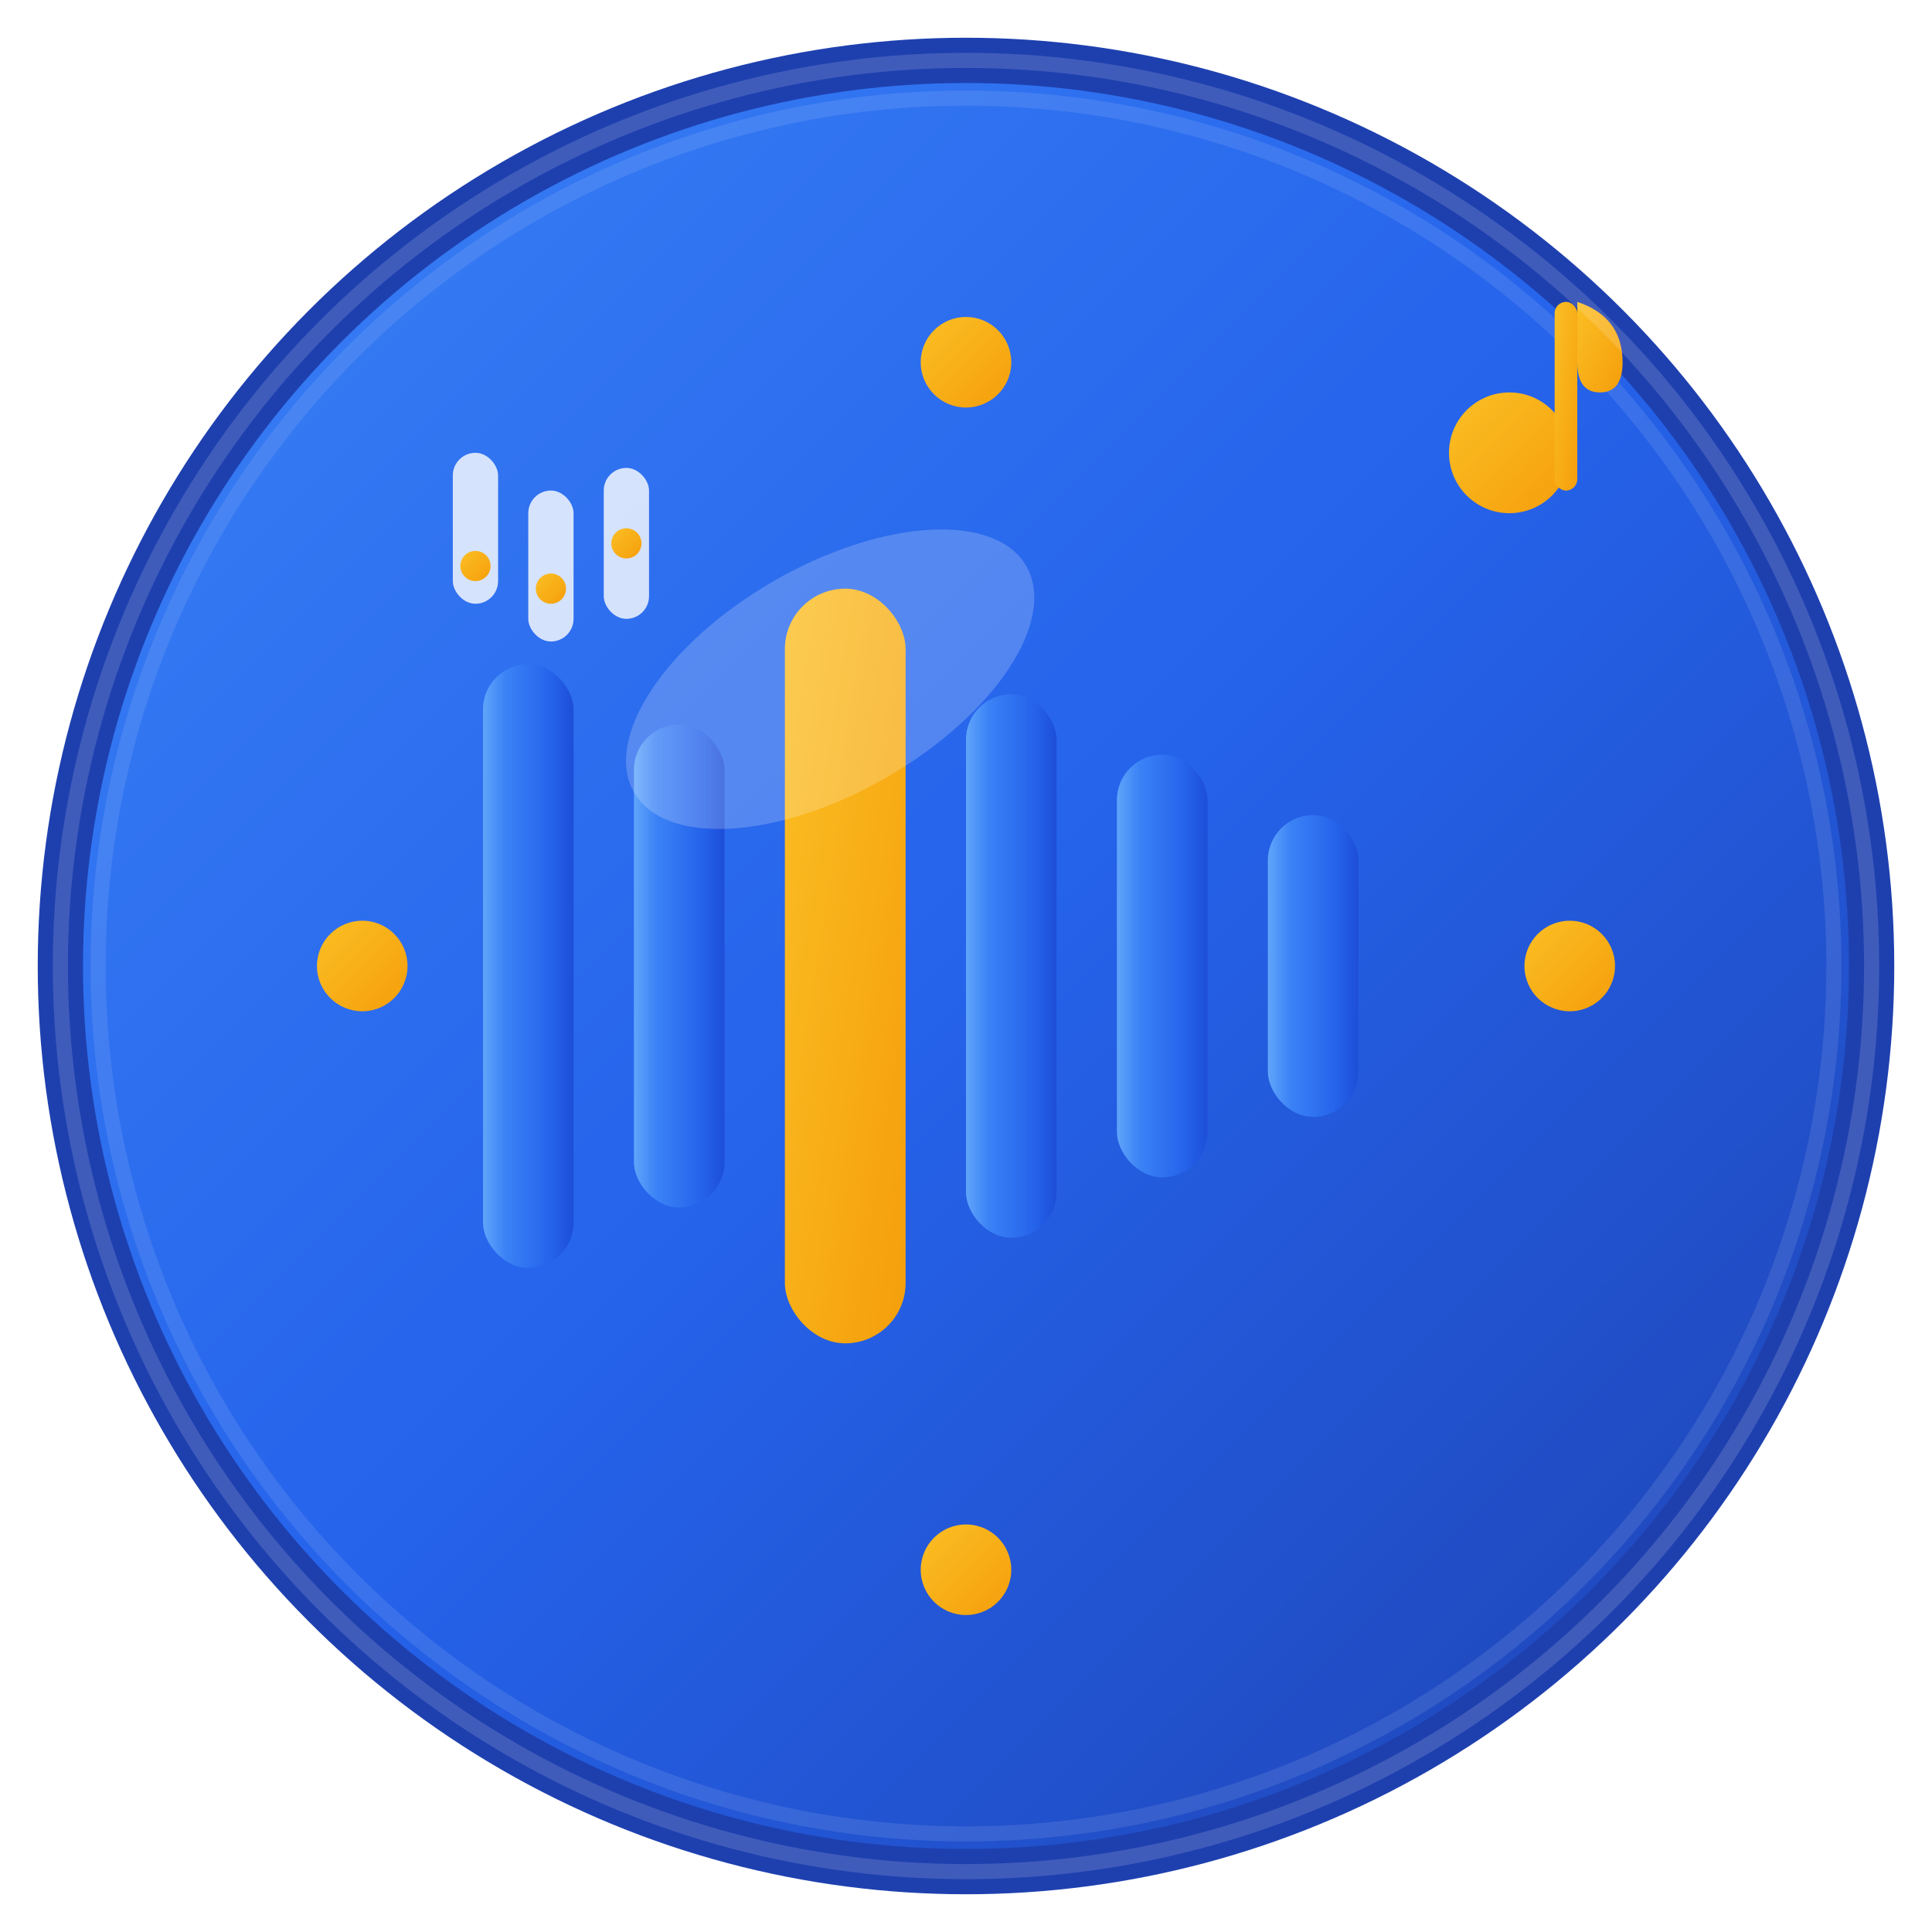 <svg width="256" height="256" viewBox="0 0 256 256" fill="none" xmlns="http://www.w3.org/2000/svg">
  <defs>
    <!-- Main gradient -->
    <linearGradient id="mainGradient" x1="0%" y1="0%" x2="100%" y2="100%">
      <stop offset="0%" style="stop-color:#3B82F6;stop-opacity:1" />
      <stop offset="50%" style="stop-color:#2563EB;stop-opacity:1" />
      <stop offset="100%" style="stop-color:#1E40AF;stop-opacity:1" />
    </linearGradient>
    
    <!-- Wave gradient -->
    <linearGradient id="waveGradient" x1="0%" y1="0%" x2="100%" y2="0%">
      <stop offset="0%" style="stop-color:#60A5FA;stop-opacity:1" />
      <stop offset="25%" style="stop-color:#3B82F6;stop-opacity:1" />
      <stop offset="75%" style="stop-color:#2563EB;stop-opacity:1" />
      <stop offset="100%" style="stop-color:#1D4ED8;stop-opacity:1" />
    </linearGradient>
    
    <!-- Accent gradient -->
    <linearGradient id="accentGradient" x1="0%" y1="0%" x2="100%" y2="100%">
      <stop offset="0%" style="stop-color:#FBBF24;stop-opacity:1" />
      <stop offset="100%" style="stop-color:#F59E0B;stop-opacity:1" />
    </linearGradient>
    
    <!-- Glow filter -->
    <filter id="glow">
      <feGaussianBlur stdDeviation="3" result="coloredBlur"/>
      <feMerge> 
        <feMergeNode in="coloredBlur"/>
        <feMergeNode in="SourceGraphic"/>
      </feMerge>
    </filter>
  </defs>
  
  <!-- Background circle with depth -->
  <circle cx="128" cy="128" r="120" fill="url(#mainGradient)" stroke="#1E40AF" stroke-width="6"/>
  <circle cx="128" cy="128" r="115" fill="none" stroke="rgba(255,255,255,0.1)" stroke-width="2"/>
  
  <!-- Central sound wave visualization -->
  <g transform="translate(64, 128)">
    <!-- Wave bar 1 -->
    <rect x="0" y="-40" width="12" height="80" fill="url(#waveGradient)" rx="6"/>
    <!-- Wave bar 2 -->
    <rect x="20" y="-32" width="12" height="64" fill="url(#waveGradient)" rx="6"/>
    <!-- Wave bar 3 (central, prominent) -->
    <rect x="40" y="-50" width="16" height="100" fill="url(#accentGradient)" rx="8" filter="url(#glow)"/>
    <!-- Wave bar 4 -->
    <rect x="64" y="-36" width="12" height="72" fill="url(#waveGradient)" rx="6"/>
    <!-- Wave bar 5 -->
    <rect x="84" y="-28" width="12" height="56" fill="url(#waveGradient)" rx="6"/>
    <!-- Wave bar 6 -->
    <rect x="104" y="-20" width="12" height="40" fill="url(#waveGradient)" rx="6"/>
  </g>
  
  <!-- Musical elements -->
  <!-- Beat dots around the circle -->
  <g>
    <circle cx="128" cy="48" r="6" fill="url(#accentGradient)" filter="url(#glow)"/>
    <circle cx="208" cy="128" r="6" fill="url(#accentGradient)" filter="url(#glow)"/>
    <circle cx="128" cy="208" r="6" fill="url(#accentGradient)" filter="url(#glow)"/>
    <circle cx="48" cy="128" r="6" fill="url(#accentGradient)" filter="url(#glow)"/>
  </g>
  
  <!-- Musical note accent -->
  <g transform="translate(200, 60)">
    <circle cx="0" cy="0" r="8" fill="url(#accentGradient)"/>
    <rect x="6" y="-20" width="3" height="25" fill="url(#accentGradient)" rx="1.5"/>
    <path d="M 9 -20 Q 15 -18 15 -12 Q 15 -8 12 -8 Q 9 -8 9 -12 Z" fill="url(#accentGradient)"/>
  </g>
  
  <!-- Studio/DAW element - mixing board representation -->
  <g transform="translate(60, 60)">
    <rect x="0" y="0" width="6" height="20" fill="rgba(255,255,255,0.8)" rx="3"/>
    <rect x="10" y="5" width="6" height="20" fill="rgba(255,255,255,0.8)" rx="3"/>
    <rect x="20" y="2" width="6" height="20" fill="rgba(255,255,255,0.8)" rx="3"/>
    <!-- Slider handles -->
    <circle cx="3" cy="15" r="2" fill="url(#accentGradient)"/>
    <circle cx="13" cy="18" r="2" fill="url(#accentGradient)"/>
    <circle cx="23" cy="12" r="2" fill="url(#accentGradient)"/>
  </g>
  
  <!-- Outer glow highlight -->
  <circle cx="128" cy="128" r="120" fill="none" stroke="rgba(255,255,255,0.15)" stroke-width="2"/>
  
  <!-- Inner shine effect -->
  <ellipse cx="110" cy="90" rx="30" ry="15" fill="rgba(255,255,255,0.2)" transform="rotate(-30 110 90)"/>
</svg>